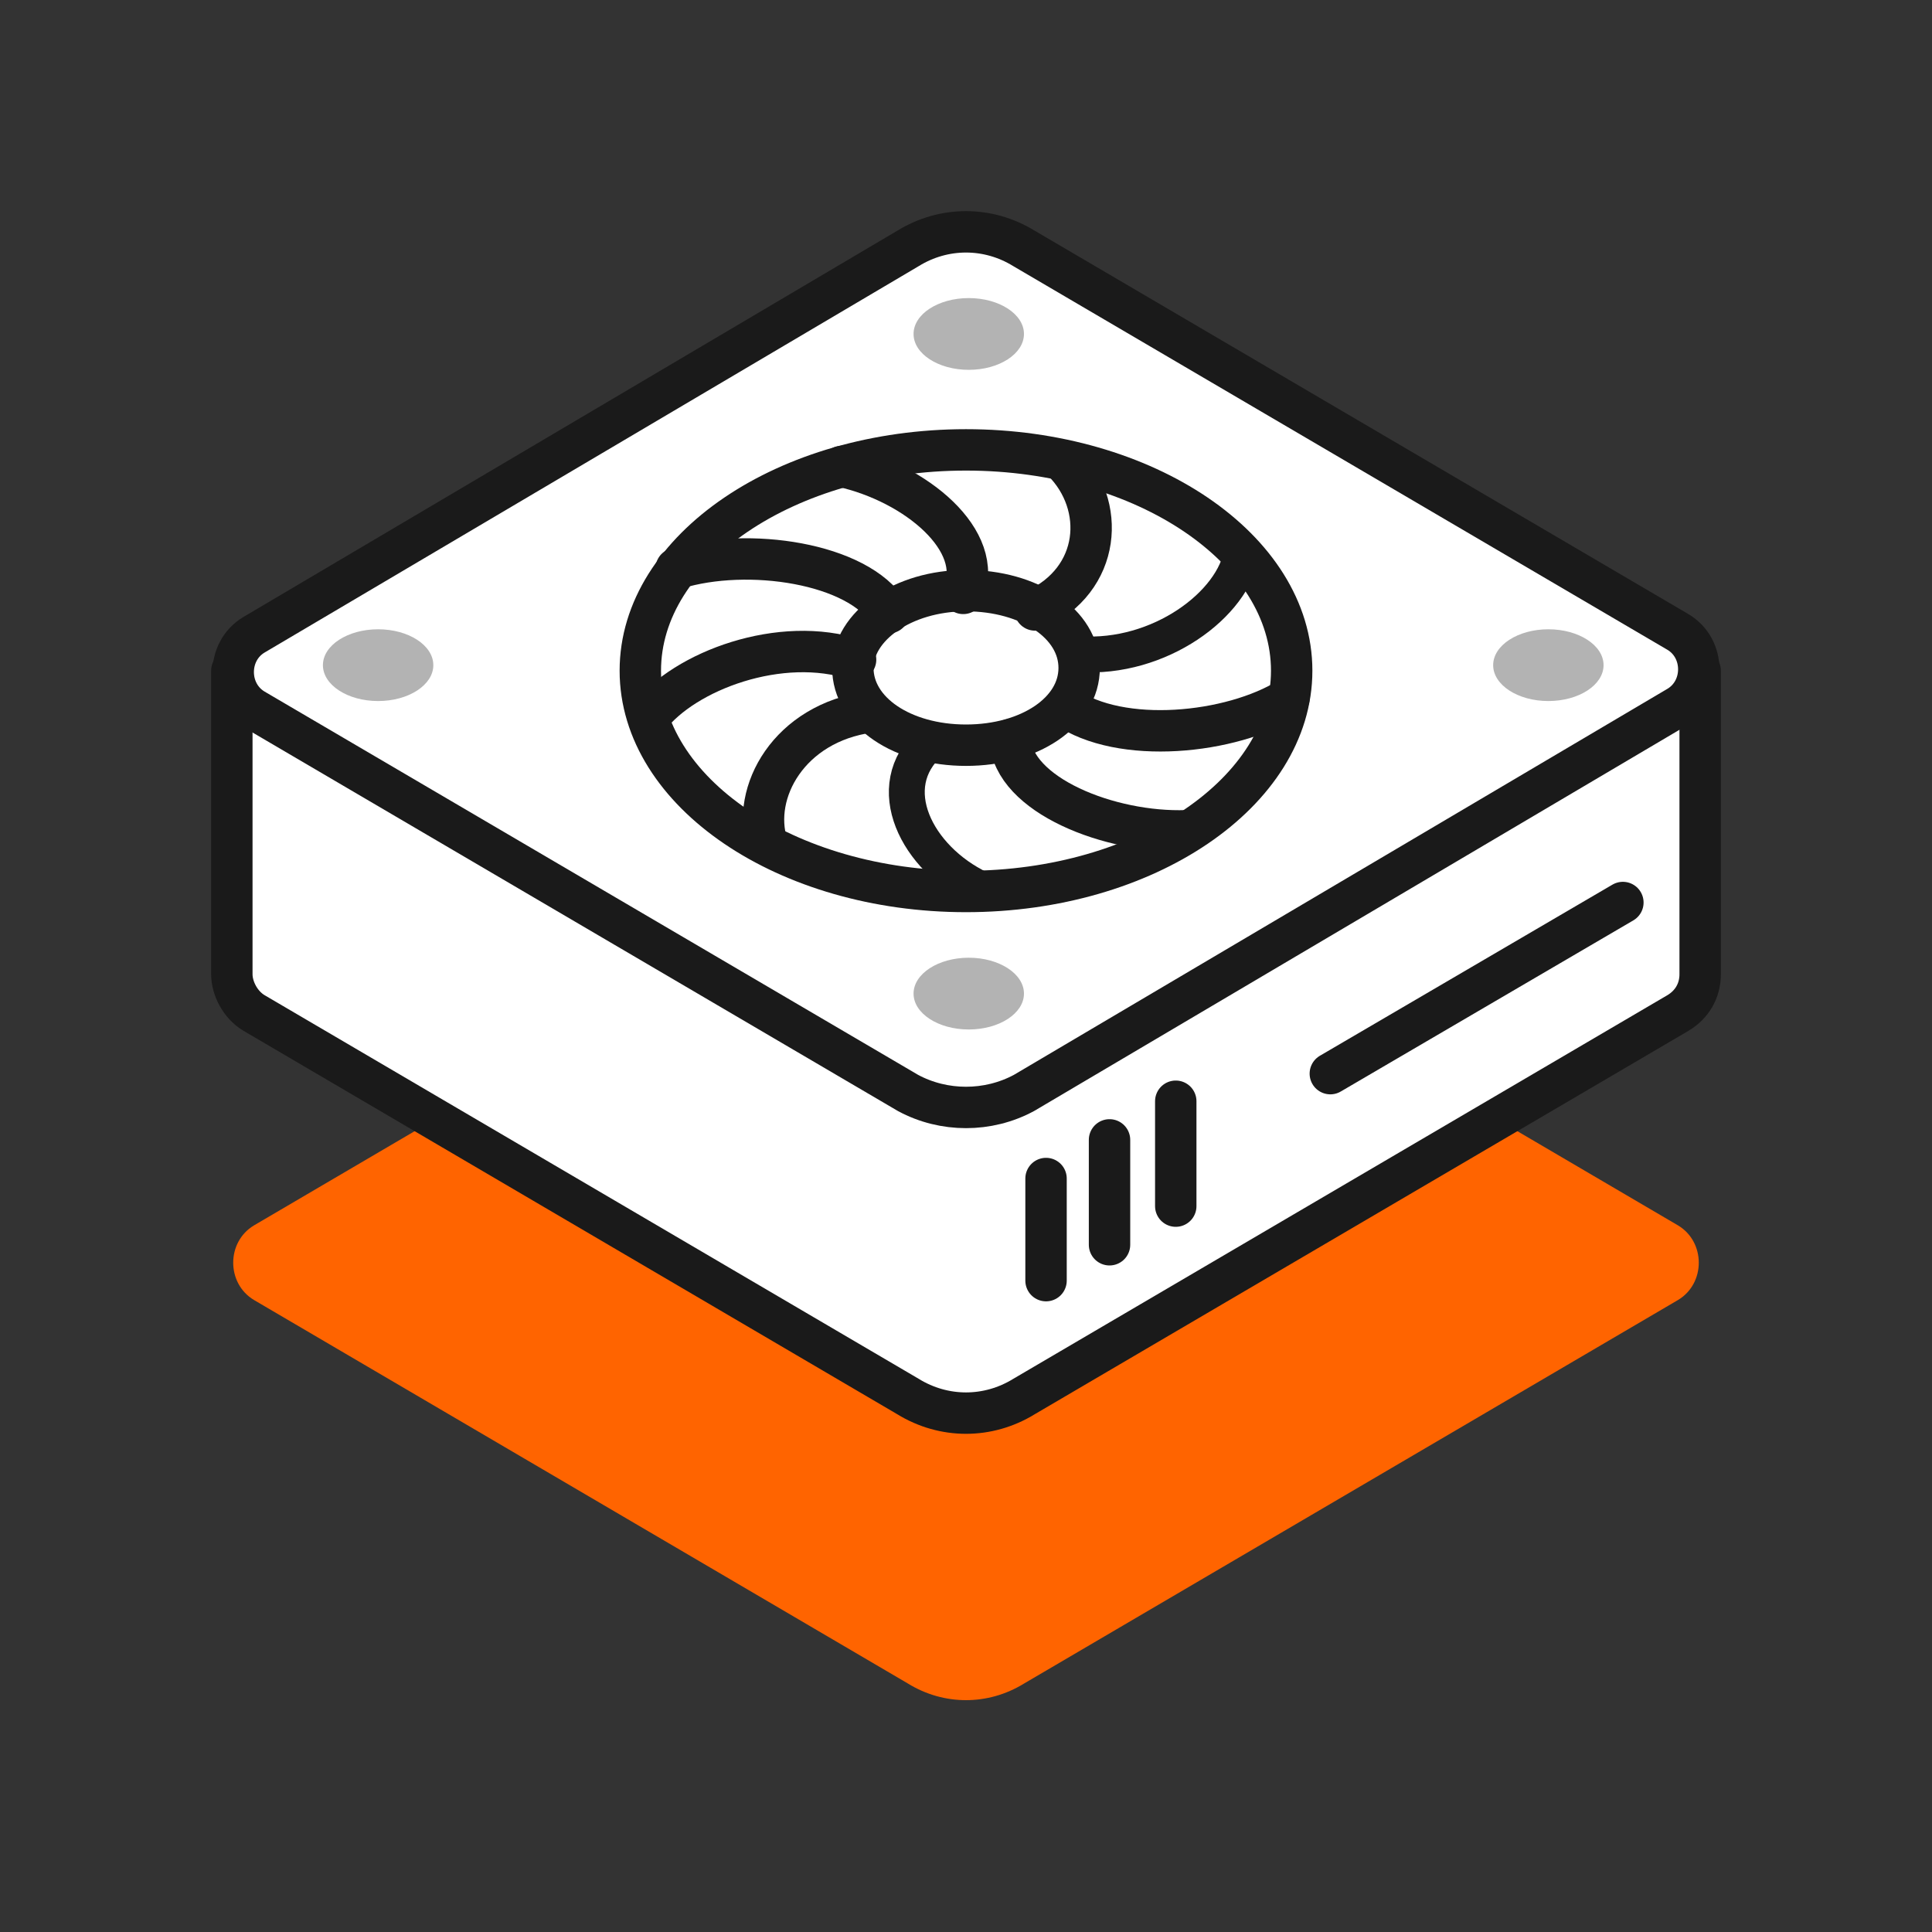 <?xml version="1.0" encoding="utf-8"?>
<!-- Generator: Adobe Illustrator 24.3.0, SVG Export Plug-In . SVG Version: 6.00 Build 0)  -->
<svg version="1.1" id="Layer_1" xmlns="http://www.w3.org/2000/svg" xmlns:xlink="http://www.w3.org/1999/xlink" x="0px" y="0px"
	 viewBox="0 0 70 70" style="enable-background:new 0 0 70 70;" xml:space="preserve">
<rect x="0" y="0" width="70" height="70" fill="#333333" stroke="none"/>
<style type="text/css">
	.st0{fill:#FF6400;}
	.st1{fill:#FFFFFF;stroke:#1A1A1A;stroke-width:1.5;stroke-linecap:round;stroke-linejoin:round;stroke-miterlimit:10;}
	.st2{fill:#B3B3B3;}
	.st3{fill:none;stroke:#1A1A1A;stroke-width:1.5;stroke-linecap:round;stroke-linejoin:round;stroke-miterlimit:10;}
	.st4{fill:none;stroke:#1A1A1A;stroke-width:1.3;stroke-linecap:round;stroke-linejoin:round;stroke-miterlimit:10;}
</style>
<g>
	<path class="st0" d="M32.9,61L9.2,47.1c-1-0.6-1-2.1,0-2.7l23.7-13.9c1.3-0.8,2.9-0.8,4.2,0l23.7,13.9c1,0.6,1,2.1,0,2.7L37.1,61
		C35.8,61.8,34.2,61.8,32.9,61z"/>
	<g>
		<path class="st1" d="M44.4,24.3L37.1,20c-1.3-0.8-2.9-0.8-4.2,0l-7.3,4.3H8.4v11l0,0c0,0.5,0.3,1.1,0.8,1.4l23.7,13.9
			c1.3,0.8,2.9,0.8,4.2,0l23.7-13.9c0.5-0.3,0.8-0.8,0.8-1.4v-11H44.4z"/>
		<path class="st1" d="M32.9,39.6L9.2,25.7c-1-0.6-1-2.1,0-2.7L32.9,9c1.3-0.8,2.9-0.8,4.2,0l23.7,13.9c1,0.6,1,2.1,0,2.7L37.1,39.6
			C35.8,40.3,34.2,40.3,32.9,39.6z"/>
		<ellipse class="st2" cx="35.1" cy="12.1" rx="2" ry="1.3"/>
		<ellipse class="st2" cx="56.1" cy="24.1" rx="2" ry="1.3"/>
		<ellipse class="st2" cx="13.7" cy="24.1" rx="2" ry="1.3"/>
		<ellipse class="st2" cx="35.1" cy="36" rx="2" ry="1.3"/>
	</g>
	<g>
		<path class="st3" d="M35,32.3c-6.5,0-11.8-3.6-11.8-8c0-4.4,5.3-8,11.8-8s11.8,3.6,11.8,8C46.8,28.7,41.5,32.3,35,32.3z"/>
		<path class="st3" d="M35,27c-2.3,0-4.1-1.2-4.1-2.8c0-1.5,1.8-2.8,4.1-2.8c2.3,0,4.1,1.2,4.1,2.8C39.1,25.8,37.3,27,35,27z"/>
		<path class="st3" d="M30.5,16.9c2.7,0.6,5.2,2.7,4.4,4.6"/>
		<path class="st3" d="M24.5,20.6c2.6-0.8,6.6-0.2,7.7,1.6"/>
		<path class="st3" d="M23.5,26c1.3-1.7,4.8-3,7.5-2.1"/>
		<path class="st3" d="M27.8,30.6c-0.6-1.9,0.8-4.4,3.7-4.8"/>
		<path class="st4" d="M35.5,32.2c-2.3-1.1-3.6-3.7-1.8-5.3"/>
		<path class="st3" d="M43,30.1c-2.8,0.1-6.3-1.3-6.4-3.3"/>
		<path class="st3" d="M46.7,25.3c-2.1,1.3-6.1,1.7-8.1,0.3"/>
		<path class="st4" d="M45,20c-0.3,1.9-3,3.9-5.9,3.7"/>
		<path class="st3" d="M38.5,16.7c1.6,1.6,1.4,4.3-1,5.4"/>
	</g>
	<line class="st1" x1="58.8" y1="32.7" x2="48.2" y2="38.9"/>
	<g>
		<line class="st3" x1="37.9" y1="42.7" x2="37.9" y2="46.4"/>
		<line class="st3" x1="42.6" y1="39.9" x2="42.6" y2="43.7"/>
		<line class="st3" x1="40.2" y1="41.3" x2="40.2" y2="45.1"/>
	</g>
</g>
</svg>
